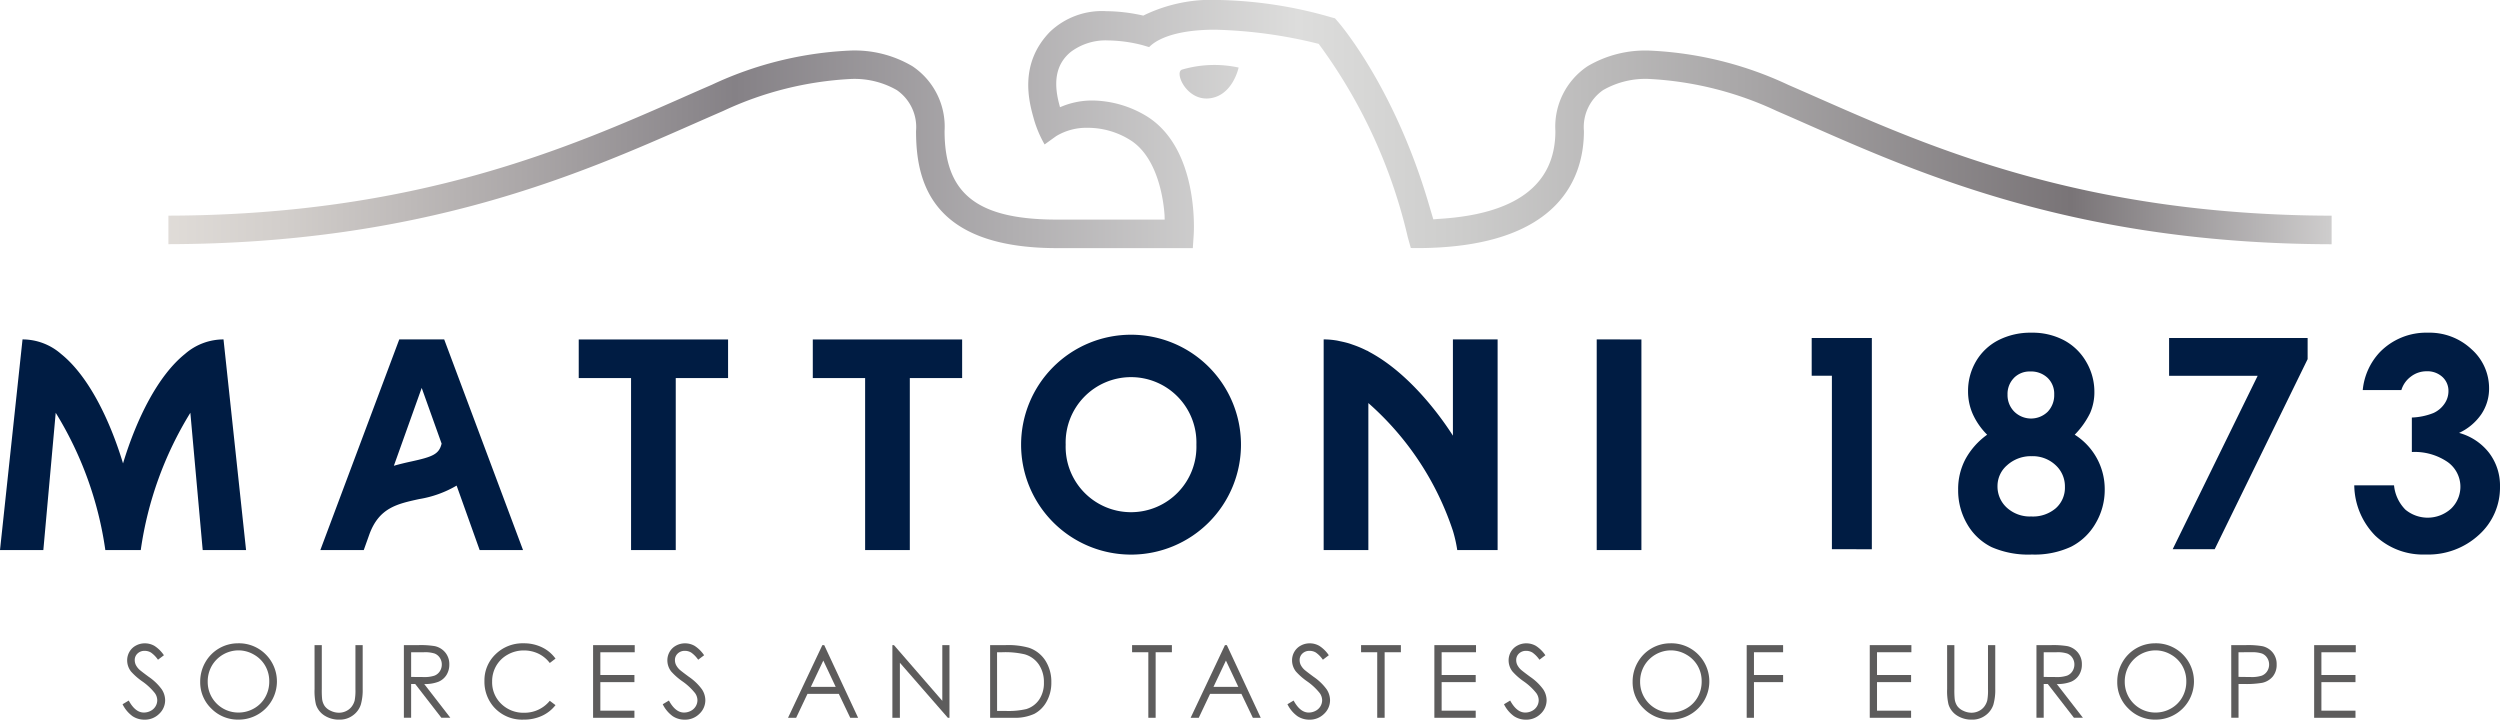 <svg xmlns="http://www.w3.org/2000/svg" width="215.393" height="62"><defs><linearGradient id="a" y1=".5" x2="1" y2=".5" gradientUnits="objectBoundingBox"><stop offset="0" stop-color="#e9e6e3"/><stop offset="0" stop-color="#e1ddd9"/><stop offset=".058" stop-color="#d2cecb"/><stop offset=".168" stop-color="#aba7a8"/><stop offset=".264" stop-color="#858186"/><stop offset=".522" stop-color="#dddddc"/><stop offset=".592" stop-color="#cececd"/><stop offset=".725" stop-color="#a9a7a8"/><stop offset=".876" stop-color="#797477"/><stop offset="1" stop-color="#d2d1d1"/><stop offset="1" stop-color="#a3a3a3"/></linearGradient></defs><g data-name="Group 4639"><g data-name="Group 4636"><g data-name="Group 4635"><path data-name="Union 1" d="M87.975 38.311a9.472 9.472 0 119.472 9.472 9.473 9.473 0 01-9.472-9.472zm3.841 0a5.634 5.634 0 1011.262 0 5.634 5.634 0 10-11.262 0zm112.851 7.863a6.3 6.3 0 01-1.83-4.36h3.426a3.449 3.449 0 00.984 2.1 3.008 3.008 0 003.934-.092 2.616 2.616 0 00-.278-4 5.012 5.012 0 00-3.105-.878v-2.97a5.591 5.591 0 001.862-.39 2.306 2.306 0 00.951-.8 1.893 1.893 0 00.341-1.076 1.62 1.62 0 00-.52-1.231 1.908 1.908 0 00-1.361-.489 2.2 2.2 0 00-1.348.452 2.258 2.258 0 00-.829 1.169h-3.327a5.525 5.525 0 011.448-3.24 5.568 5.568 0 014.168-1.705 5.278 5.278 0 013.754 1.423 4.478 4.478 0 011.515 3.377 3.929 3.929 0 01-.662 2.214 4.728 4.728 0 01-1.922 1.62 4.908 4.908 0 012.591 1.726 4.661 4.661 0 01.934 2.9 5.483 5.483 0 01-1.807 4.15 6.441 6.441 0 01-4.6 1.7 5.98 5.98 0 01-4.319-1.601zm-33.1.952a4.963 4.963 0 01-2.079-1.968 5.74 5.74 0 01-.779-2.977 5.507 5.507 0 01.625-2.618 6.319 6.319 0 011.873-2.11 5.986 5.986 0 01-1.231-1.762 4.811 4.811 0 01-.414-1.971 5.029 5.029 0 01.686-2.59 4.734 4.734 0 011.921-1.817 6.06 6.06 0 012.858-.649 5.814 5.814 0 012.807.655 4.824 4.824 0 011.912 1.86 5.083 5.083 0 01.7 2.59 4.463 4.463 0 01-.365 1.811 7.1 7.1 0 01-1.329 1.873 5.541 5.541 0 012.585 4.728 5.646 5.646 0 01-.786 2.909 5.1 5.1 0 01-2.109 2.012 7.422 7.422 0 01-3.376.675 7.9 7.9 0 01-3.503-.651zm1.385-7.063a2.35 2.35 0 00-.853 1.812 2.46 2.46 0 00.8 1.862 2.951 2.951 0 002.116.761 3.022 3.022 0 002.108-.711 2.362 2.362 0 00.785-1.836 2.476 2.476 0 00-.816-1.887 2.878 2.878 0 00-2.041-.76 3.048 3.048 0 00-2.103.76zm.564-7.5a1.961 1.961 0 00-.552 1.436 2.012 2.012 0 00.582 1.468 2.057 2.057 0 002.875.012 2.07 2.07 0 00.564-1.5 1.891 1.891 0 00-.57-1.424 2.066 2.066 0 00-1.5-.549 1.88 1.88 0 00-1.403.558zM137.568 47.39V29.241l3.851.007V47.39zm-12.015 0a11.885 11.885 0 00-.37-1.644 25.207 25.207 0 00-7.289-11.02V47.39h-3.851V29.241a7.12 7.12 0 011.093.091c.126.02.249.053.374.078.23.048.46.1.686.167.147.044.292.1.437.149a9.005 9.005 0 011.036.437c.074.037.152.066.225.1v.015c3.711 1.937 6.508 6.03 7.285 7.258v-8.295h3.851V47.39zm-51.017 0V32.576h-4.508v-3.328h12.867v3.328h-4.508V47.39zm-20.166 0V32.576h-4.508v-3.328h12.867v3.328h-4.508V47.39zm-13.045 0l-1.984-5.553a9.326 9.326 0 01-3.224 1.161c-1.924.419-3.447.764-4.283 3.012l-.493 1.38H27.6l6.8-18.149h3.87l6.792 18.149zm-7.391-7.26c.522-.15 1.027-.268 1.478-.366 1.871-.408 2.416-.629 2.636-1.543l-1.716-4.8zm-16.471 7.26L16.4 35.564a30.734 30.734 0 00-4.273 11.827H9.075A30.748 30.748 0 004.8 35.564L3.734 47.39H0l1.941-18.147a5.05 5.05 0 013.318 1.251c2.334 1.87 4.176 5.588 5.341 9.431 1.164-3.843 3.007-7.561 5.34-9.431a5.05 5.05 0 013.317-1.251L21.2 47.39zm169.729-.072l7.322-14.943h-7.632v-3.253h11.936v1.819l-8.007 16.377zm-29.361 0V32.375h-1.741v-3.253h5.183v18.2z" fill="#001c43"/></g></g><g data-name="Group 4638"><g data-name="Group 4637" fill="#5d5c5c"><path data-name="Path 1394" d="M10.56 60.676l.532-.319q.561 1.034 1.3 1.034a1.246 1.246 0 00.591-.147 1.04 1.04 0 00.421-.394 1.021 1.021 0 00.144-.524 1.061 1.061 0 00-.213-.617 5.1 5.1 0 00-1.072-1 5.46 5.46 0 01-.975-.855 1.565 1.565 0 01-.332-.957 1.451 1.451 0 01.2-.745 1.4 1.4 0 01.551-.53 1.591 1.591 0 01.772-.194 1.65 1.65 0 01.828.219 2.84 2.84 0 01.815.807l-.511.387a2.454 2.454 0 00-.6-.617 1.039 1.039 0 00-.543-.149.859.859 0 00-.619.23.753.753 0 00-.24.566.964.964 0 00.085.4 1.457 1.457 0 00.31.417q.124.119.809.625a4.557 4.557 0 011.115 1.068 1.723 1.723 0 01.3.941 1.6 1.6 0 01-.517 1.183 1.74 1.74 0 01-1.257.5 1.846 1.846 0 01-1.034-.3 2.783 2.783 0 01-.86-1.029z"/><path data-name="Path 1395" d="M20.507 55.425a3.248 3.248 0 012.38.949A3.291 3.291 0 0120.558 62a3.205 3.205 0 01-2.351-.953 3.135 3.135 0 01-.958-2.306 3.337 3.337 0 01.436-1.672 3.225 3.225 0 012.821-1.643zm.027.609a2.673 2.673 0 00-2.289 1.337 2.712 2.712 0 00-.349 1.367 2.633 2.633 0 002.638 2.653 2.676 2.676 0 001.349-.353 2.53 2.53 0 00.968-.967 2.716 2.716 0 00.347-1.363 2.65 2.65 0 00-.347-1.348 2.591 2.591 0 00-.978-.964 2.646 2.646 0 00-1.339-.362z"/><path data-name="Path 1396" d="M27.1 55.582h.625v3.781a7.838 7.838 0 00.025.839 1.388 1.388 0 00.217.619 1.275 1.275 0 00.523.417 1.636 1.636 0 00.711.168 1.4 1.4 0 00.6-.132 1.323 1.323 0 00.477-.366 1.5 1.5 0 00.281-.566 4.689 4.689 0 00.064-.979v-3.779h.625v3.779a4.589 4.589 0 01-.164 1.355 1.84 1.84 0 01-.655.9 1.877 1.877 0 01-1.189.383 2.281 2.281 0 01-1.3-.362 1.742 1.742 0 01-.723-.958 5.066 5.066 0 01-.115-1.319z"/><path data-name="Path 1397" d="M34.797 55.582h1.246a7.534 7.534 0 011.413.086 1.609 1.609 0 01.906.547 1.562 1.562 0 01.349 1.033 1.67 1.67 0 01-.24.9 1.5 1.5 0 01-.687.586 3.159 3.159 0 01-1.234.2l2.251 2.906h-.774l-2.251-2.906h-.354v2.906h-.625zm.625.613v2.128l1.078.009a2.672 2.672 0 00.927-.119.962.962 0 00.469-.381 1.061 1.061 0 00.168-.585 1.015 1.015 0 00-.17-.573.95.95 0 00-.448-.368 2.712 2.712 0 00-.921-.111z"/><path data-name="Path 1398" d="M47.861 56.744l-.494.378a2.7 2.7 0 00-.981-.806 2.873 2.873 0 00-1.258-.275 2.779 2.779 0 00-1.387.36 2.581 2.581 0 00-.989.966 2.67 2.67 0 00-.351 1.364 2.56 2.56 0 00.785 1.911 2.72 2.72 0 001.981.766 2.786 2.786 0 002.2-1.03l.494.374a3.158 3.158 0 01-1.168.922 3.667 3.667 0 01-1.564.326 3.251 3.251 0 01-2.591-1.094 3.3 3.3 0 01-.8-2.23 3.1 3.1 0 01.963-2.313 3.324 3.324 0 012.415-.938 3.545 3.545 0 011.583.347 3.072 3.072 0 011.162.972z"/><path data-name="Path 1399" d="M51.099 55.582h3.587v.613h-2.962v1.962h2.936v.613h-2.936v2.46h2.936v.613h-3.562z"/><path data-name="Path 1400" d="M57.099 60.676l.532-.319q.562 1.034 1.3 1.034a1.249 1.249 0 00.592-.147 1.04 1.04 0 00.421-.394 1.018 1.018 0 00.145-.524 1.061 1.061 0 00-.212-.617 5.105 5.105 0 00-1.072-1 5.452 5.452 0 01-.975-.855 1.563 1.563 0 01-.332-.957 1.454 1.454 0 01.2-.745 1.4 1.4 0 01.551-.53 1.593 1.593 0 01.772-.194 1.652 1.652 0 01.828.219 2.843 2.843 0 01.815.807l-.511.387a2.453 2.453 0 00-.6-.617 1.038 1.038 0 00-.543-.149.859.859 0 00-.619.23.753.753 0 00-.24.566.964.964 0 00.085.4 1.459 1.459 0 00.31.417q.124.119.809.625a4.557 4.557 0 011.115 1.068 1.721 1.721 0 01.3.941 1.6 1.6 0 01-.517 1.183 1.739 1.739 0 01-1.258.5 1.847 1.847 0 01-1.034-.3 2.784 2.784 0 01-.862-1.029z"/><path data-name="Path 1401" d="M71.013 55.582l2.919 6.26h-.677l-.985-2.06h-2.7l-.975 2.06h-.7l2.957-6.26zm-.079 1.33l-1.073 2.266h2.14z"/><path data-name="Path 1402" d="M76.885 61.842v-6.26h.136l4.166 4.8v-4.8h.617v6.26h-.14l-4.132-4.74v4.74z"/><path data-name="Path 1403" d="M85.306 61.842v-6.26h1.3a6.626 6.626 0 012.038.226 2.725 2.725 0 011.423 1.106 3.361 3.361 0 01.513 1.877 3.291 3.291 0 01-.407 1.655 2.6 2.6 0 01-1.055 1.055 3.977 3.977 0 01-1.819.34zm.6-.591h.724a6.727 6.727 0 001.8-.162 2.075 2.075 0 001.111-.827 2.547 2.547 0 00.4-1.461 2.68 2.68 0 00-.438-1.548 2.209 2.209 0 00-1.221-.88 7.387 7.387 0 00-1.936-.178h-.443z"/><path data-name="Path 1404" d="M97.537 56.195v-.613h3.43v.613h-1.4v5.647h-.63v-5.647z"/><path data-name="Path 1405" d="M105.702 55.582l2.919 6.26h-.679l-.985-2.06h-2.7l-.975 2.06h-.7l2.957-6.26zm-.079 1.33l-1.073 2.266h2.14z"/><path data-name="Path 1406" d="M110.922 60.676l.532-.319q.562 1.034 1.3 1.034a1.248 1.248 0 00.592-.147 1.042 1.042 0 00.421-.394 1.021 1.021 0 00.145-.524 1.063 1.063 0 00-.213-.617 5.109 5.109 0 00-1.072-1 5.455 5.455 0 01-.975-.855 1.562 1.562 0 01-.332-.957 1.452 1.452 0 01.2-.745 1.4 1.4 0 01.551-.53 1.589 1.589 0 01.772-.194 1.65 1.65 0 01.828.219 2.848 2.848 0 01.815.807l-.511.387a2.453 2.453 0 00-.6-.617 1.039 1.039 0 00-.543-.149.858.858 0 00-.619.23.753.753 0 00-.24.566.964.964 0 00.085.4 1.458 1.458 0 00.311.417q.124.119.809.625a4.546 4.546 0 011.115 1.068 1.721 1.721 0 01.3.941 1.6 1.6 0 01-.517 1.183 1.738 1.738 0 01-1.257.5 1.844 1.844 0 01-1.034-.3 2.78 2.78 0 01-.863-1.029z"/><path data-name="Path 1407" d="M117.266 56.195v-.613h3.43v.613h-1.4v5.647h-.638v-5.647z"/><path data-name="Path 1408" d="M123.581 55.582h3.588v.613h-2.962v1.962h2.936v.613h-2.936v2.46h2.936v.613h-3.562z"/><path data-name="Path 1409" d="M129.58 60.676l.532-.319q.562 1.034 1.3 1.034a1.248 1.248 0 00.592-.147 1.043 1.043 0 00.421-.394 1.025 1.025 0 00.145-.524 1.066 1.066 0 00-.213-.617 5.1 5.1 0 00-1.073-1 5.445 5.445 0 01-.974-.855 1.561 1.561 0 01-.332-.957 1.456 1.456 0 01.2-.745 1.4 1.4 0 01.552-.53 1.589 1.589 0 01.772-.194 1.651 1.651 0 01.828.219 2.852 2.852 0 01.815.807l-.511.387a2.458 2.458 0 00-.6-.617 1.039 1.039 0 00-.543-.149.859.859 0 00-.619.23.752.752 0 00-.24.566.958.958 0 00.085.4 1.446 1.446 0 00.311.417q.123.119.808.625a4.541 4.541 0 011.115 1.068 1.719 1.719 0 01.3.941 1.6 1.6 0 01-.518 1.183 1.737 1.737 0 01-1.257.5 1.844 1.844 0 01-1.034-.3 2.778 2.778 0 01-.862-1.029z"/><path data-name="Path 1410" d="M143.919 55.425a3.249 3.249 0 012.38.949A3.291 3.291 0 01143.97 62a3.2 3.2 0 01-2.35-.953 3.134 3.134 0 01-.958-2.306 3.334 3.334 0 01.437-1.672 3.223 3.223 0 012.821-1.643zm.028.609a2.672 2.672 0 00-2.289 1.337 2.71 2.71 0 00-.35 1.367 2.633 2.633 0 002.639 2.653 2.676 2.676 0 001.349-.353 2.536 2.536 0 00.968-.967 2.72 2.72 0 00.347-1.363 2.653 2.653 0 00-.347-1.348 2.6 2.6 0 00-.979-.964 2.645 2.645 0 00-1.339-.362z"/><path data-name="Path 1411" d="M150.49 55.582h3.137v.613h-2.511v1.962h2.511v.613h-2.511v3.072h-.626z"/><path data-name="Path 1412" d="M161.093 55.582h3.587v.613h-2.962v1.962h2.936v.613h-2.936v2.46h2.936v.613h-3.561z"/><path data-name="Path 1413" d="M167.758 55.582h.625v3.781a7.817 7.817 0 00.026.839 1.388 1.388 0 00.217.619 1.276 1.276 0 00.523.417 1.637 1.637 0 00.711.168 1.4 1.4 0 00.6-.132 1.32 1.32 0 00.476-.366 1.5 1.5 0 00.281-.566 4.7 4.7 0 00.063-.979v-3.779h.626v3.779a4.613 4.613 0 01-.164 1.355 1.842 1.842 0 01-.655.9 1.877 1.877 0 01-1.189.383 2.282 2.282 0 01-1.3-.362 1.741 1.741 0 01-.723-.958 5.066 5.066 0 01-.115-1.319z"/><path data-name="Path 1414" d="M175.455 55.582h1.246a7.538 7.538 0 011.413.086 1.61 1.61 0 01.906.547 1.563 1.563 0 01.349 1.033 1.671 1.671 0 01-.24.9 1.5 1.5 0 01-.687.586 3.159 3.159 0 01-1.234.2l2.251 2.906h-.774l-2.251-2.906h-.354v2.906h-.625zm.625.613v2.128l1.078.009a2.673 2.673 0 00.927-.119.961.961 0 00.469-.381 1.062 1.062 0 00.169-.585 1.013 1.013 0 00-.171-.573.947.947 0 00-.447-.368 2.715 2.715 0 00-.921-.111z"/><path data-name="Path 1415" d="M185.674 55.425a3.249 3.249 0 012.38.949A3.291 3.291 0 01185.725 62a3.2 3.2 0 01-2.35-.953 3.134 3.134 0 01-.958-2.306 3.333 3.333 0 01.437-1.672 3.223 3.223 0 012.821-1.643zm.028.609a2.672 2.672 0 00-2.289 1.337 2.711 2.711 0 00-.35 1.367 2.633 2.633 0 002.639 2.653 2.677 2.677 0 001.349-.353 2.537 2.537 0 00.968-.967 2.719 2.719 0 00.347-1.363 2.653 2.653 0 00-.347-1.348 2.6 2.6 0 00-.979-.964 2.646 2.646 0 00-1.343-.362z"/><path data-name="Path 1416" d="M192.237 55.582h1.249a7.172 7.172 0 011.447.094 1.6 1.6 0 01.876.543 1.561 1.561 0 01.341 1.032 1.579 1.579 0 01-.331 1.032 1.636 1.636 0 01-.915.547 8.1 8.1 0 01-1.592.1h-.446v2.911h-.626zm.626.613v2.123l1.059.013a2.773 2.773 0 00.94-.117.962.962 0 00.468-.378 1.048 1.048 0 00.17-.584 1.035 1.035 0 00-.17-.576.937.937 0 00-.448-.371 2.692 2.692 0 00-.913-.111z"/><path data-name="Path 1417" d="M199.381 55.582h3.587v.613h-2.962v1.962h2.936v.613h-2.936v2.46h2.936v.613h-3.562z"/></g></g><path data-name="Path 1418" d="M216.153 197.336c-.67.228.37 2.647 2.3 2.481 2.065-.178 2.581-2.66 2.581-2.66a9.909 9.909 0 00-4.881.179zm54.82 2.445l-.072-.032q-1.307-.576-2.531-1.109a31.292 31.292 0 00-11.864-2.941 9.762 9.762 0 00-5.414 1.348 6.268 6.268 0 00-2.767 5.581c0 4.636-3.4 7.183-10.1 7.572l-.416.036-.49-1.648c-2.949-9.819-7.538-15.163-7.732-15.386l-.249-.285-.364-.1a37.139 37.139 0 00-9.624-1.481 13.364 13.364 0 00-6.426 1.294l-.1.052-.105-.023a14.815 14.815 0 00-3.079-.359 6.5 6.5 0 00-4.861 1.778c-2.71 2.786-1.79 6.064-1.4 7.464l.039.14a9.88 9.88 0 00.9 2.1l1-.719a5.044 5.044 0 012.71-.715 6.871 6.871 0 013.825 1.159c2.3 1.592 2.728 5.253 2.8 6.379l.011.371H205.4c-6.887 0-9.7-2.211-9.7-7.632a6.268 6.268 0 00-2.768-5.581 9.76 9.76 0 00-5.414-1.348 31.289 31.289 0 00-11.863 2.941q-1.26.545-2.605 1.142c-9.664 4.259-22.883 10.085-44.223 10.138v2.458c21.861-.052 35.352-6 45.216-10.348q1.337-.589 2.588-1.133a29.4 29.4 0 0110.923-2.749 7.318 7.318 0 014.029.953 3.875 3.875 0 011.659 3.527c0 4.332 1.26 10.09 12.155 10.09h11.691l.077-1.171c.02-.3.429-7.34-3.978-10.148a9.2 9.2 0 00-4.738-1.4 6.864 6.864 0 00-2.506.458l-.3.119-.082-.317c-.526-2.021-.188-3.48 1.033-4.462a5.013 5.013 0 013.222-.973 12.315 12.315 0 012.959.412l.55.163c.414-.439 1.815-1.5 5.695-1.5a40.508 40.508 0 018.806 1.194l.1.023.064.081a45.239 45.239 0 017.615 16.565l.265.947.771.006c12.3-.1 14.143-6.35 14.143-10.089a3.876 3.876 0 011.66-3.527 7.32 7.32 0 014.029-.953A29.4 29.4 0 01267.4 200.9q1.252.541 2.587 1.133c9.864 4.348 23.355 10.3 45.216 10.348v-2.461c-21.347-.053-34.566-5.88-44.23-10.139z" transform="translate(-114.318 -191.337)" fill="url(#a)"/></g></svg>